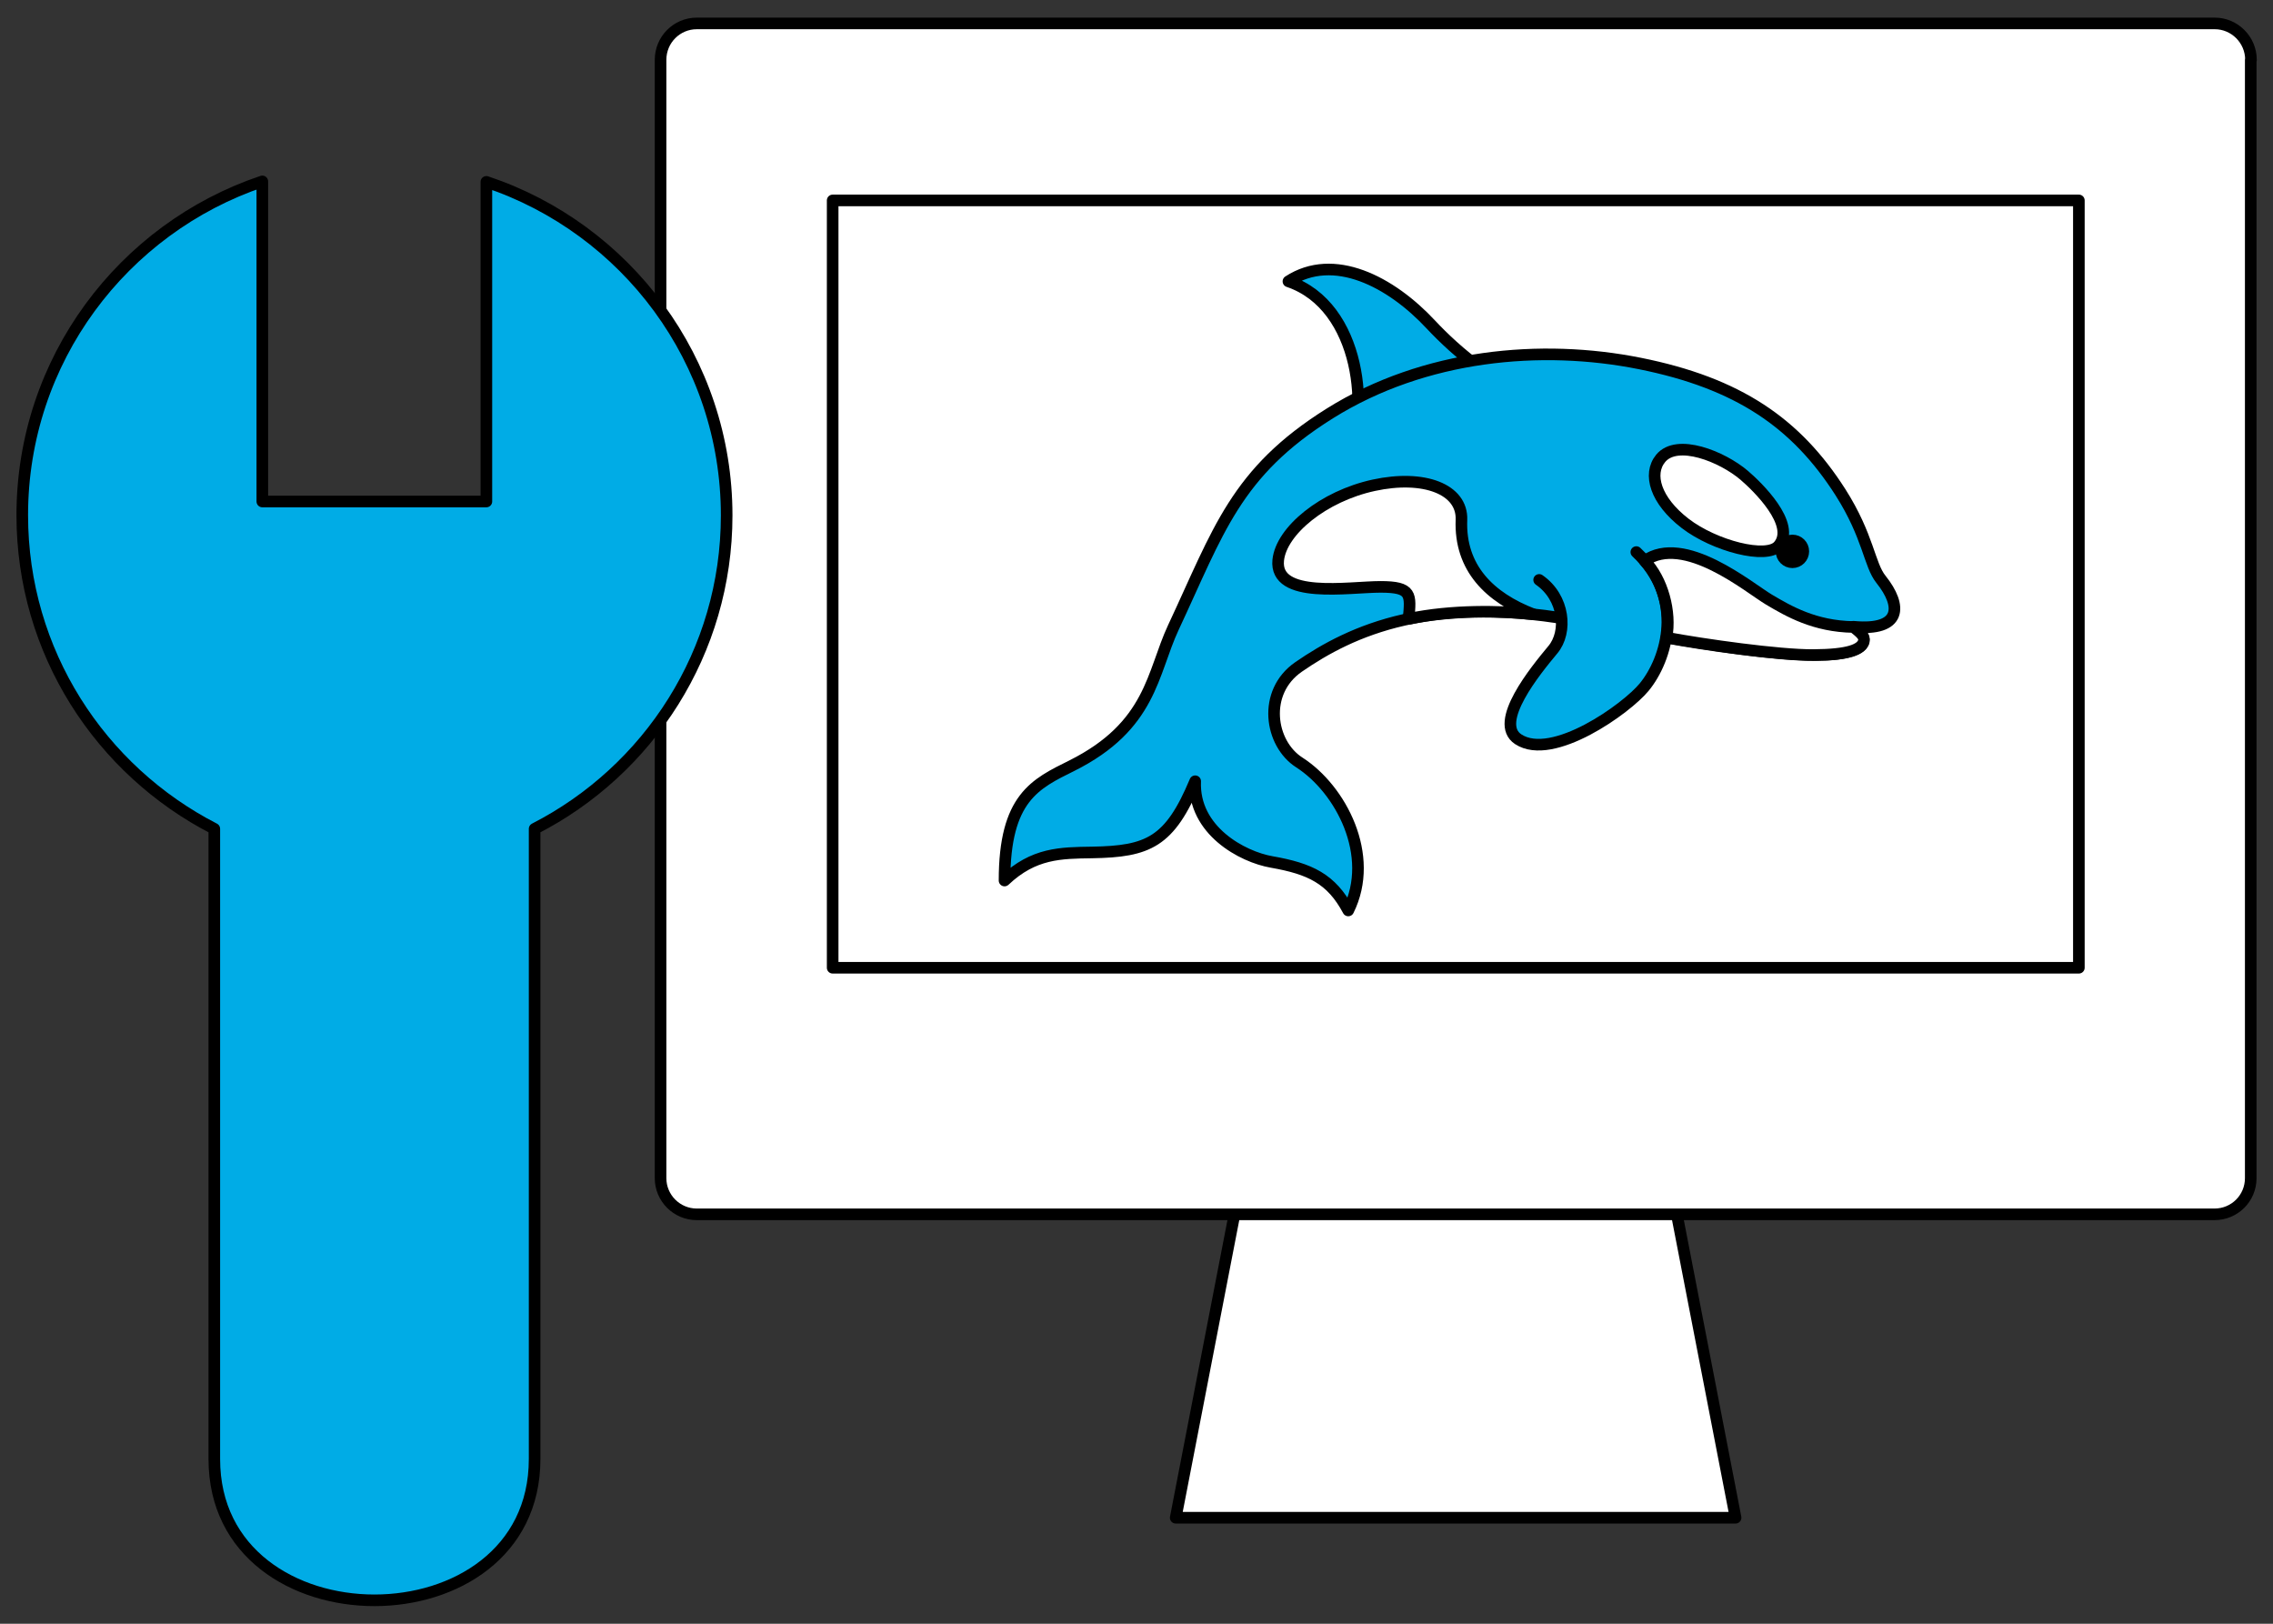 <?xml version="1.0" encoding="UTF-8"?>
<svg id="_レイヤー_2" data-name="レイヤー 2" xmlns="http://www.w3.org/2000/svg" width="98" height="70" viewBox="0 0 98 70">
  <rect x="0" y="0" width="98" height="70" fill="#333333" stroke="none"/>
  <defs>
    <style>
      .cls-1 {
        fill: #00ace6;
      }

      .cls-1, .cls-2, .cls-3 {
        stroke: #000;
        stroke-linecap: round;
        stroke-linejoin: round;
        stroke-width: .5px;
      }

      .cls-2 {
        fill: #fff;
      }

      .cls-4 {
        fill: none;
        stroke-width: 0px;
      }

      .cls-3 {
        fill: #000;
      }
    </style>
  </defs>
  <g id="_レイヤー_2-2" data-name=" レイヤー 2">
    <g id="_レイヤー_1-2" data-name=" レイヤー 1-2">
      <g>
        <g>
          <g>
            <polygon class="cls-2" points="74.83 65.43 50.69 65.43 54.42 46.18 71.1 46.18 74.83 65.43"/>
            <path class="cls-2" d="M97.04,2.58v48.21c0,.87-.7,1.56-1.56,1.56H30.04c-.86,0-1.56-.7-1.56-1.56V2.58c0-.87.7-1.57,1.56-1.57h65.45c.85,0,1.56.7,1.56,1.57h0Z"/>
            <rect class="cls-2" x="35.9" y="8.64" width="53.73" height="33.08"/>
          </g>
          <path class="cls-1" d="M23.05,62.9v-27.17c4.91-2.51,8.28-7.62,8.28-13.51,0-6.69-4.34-12.37-10.36-14.38v13.78h-9.66V7.82C5.3,9.84.96,15.52.96,22.21c0,5.9,3.37,11,8.28,13.52v27.17c0,8.12,13.81,8.12,13.81,0Z"/>
          <g>
            <path class="cls-1" d="M58.01,19.9c1.1-1.99.68-6.71-2.46-7.77,1.95-1.27,4.41,0,6.15,1.87,1,1.07,3.14,3.01,5.18,3.23"/>
            <path class="cls-1" d="M79.9,27.03c.94.64.28,1.04-.7,1.16-1.96.24-6.43-.49-10.84-1.36-6.61-1.3-10.12.37-12.37,1.92-1.58,1.09-1.24,3.31.03,4.12,1.79,1.15,3.29,4.01,2.11,6.38-.73-1.37-1.65-1.8-3.3-2.09-1.27-.22-3.39-1.36-3.3-3.48-1.1,2.63-2.02,3.03-4.45,3.07-1.35.02-2.51.02-3.77,1.21,0-3.57,1.33-4.17,2.9-4.95,3.44-1.72,3.46-3.99,4.38-5.96,1.95-4.16,2.67-6.68,6.75-9.23s9.12-3,13.36-2.15,6.74,2.56,8.65,5.55c1.21,1.9,1.24,3.13,1.75,3.76.92,1.15.89,2.23-1.18,2.04h-.02Z"/>
            <path class="cls-1" d="M66.36,25c1.1.76,1.23,2.25.59,3.01-.74.89-2.59,3.14-1.49,3.86,1.48.97,4.68-1.33,5.43-2.25.98-1.19,1.78-3.82-.34-5.82"/>
            <path class="cls-2" d="M76.68,23.53c-.5.59-2.76.01-4.03-.97s-1.61-2.12-1.05-2.8c.71-.86,2.65-.08,3.6.73.55.47,2.26,2.11,1.49,3.03h0Z"/>
            <circle class="cls-3" cx="77.28" cy="23.77" r=".47"/>
            <path class="cls-2" d="M60.73,26.68c.1-1.05.15-1.38-1.21-1.38s-4.58.55-4.41-1.15c.13-1.27,1.95-2.76,4.12-3.23s3.83.17,3.78,1.49c-.08,2.08,1.22,3.35,3.09,4.07-1.4-.15-3.52-.19-5.36.2h0Z"/>
            <path class="cls-2" d="M79.9,27.03c-1.66-.03-2.77-.67-3.63-1.18s-3.66-2.87-5.36-1.67c.77.8,1.15,2.2.94,3.31,1.61.3,4.84.76,6.34.75s2.08-.23,2.17-.6c.05-.21-.14-.36-.45-.61h-.01Z"/>
          </g>
        </g>
        <rect class="cls-4" width="98" height="70"/>
      </g>
    </g>
  </g>
</svg>